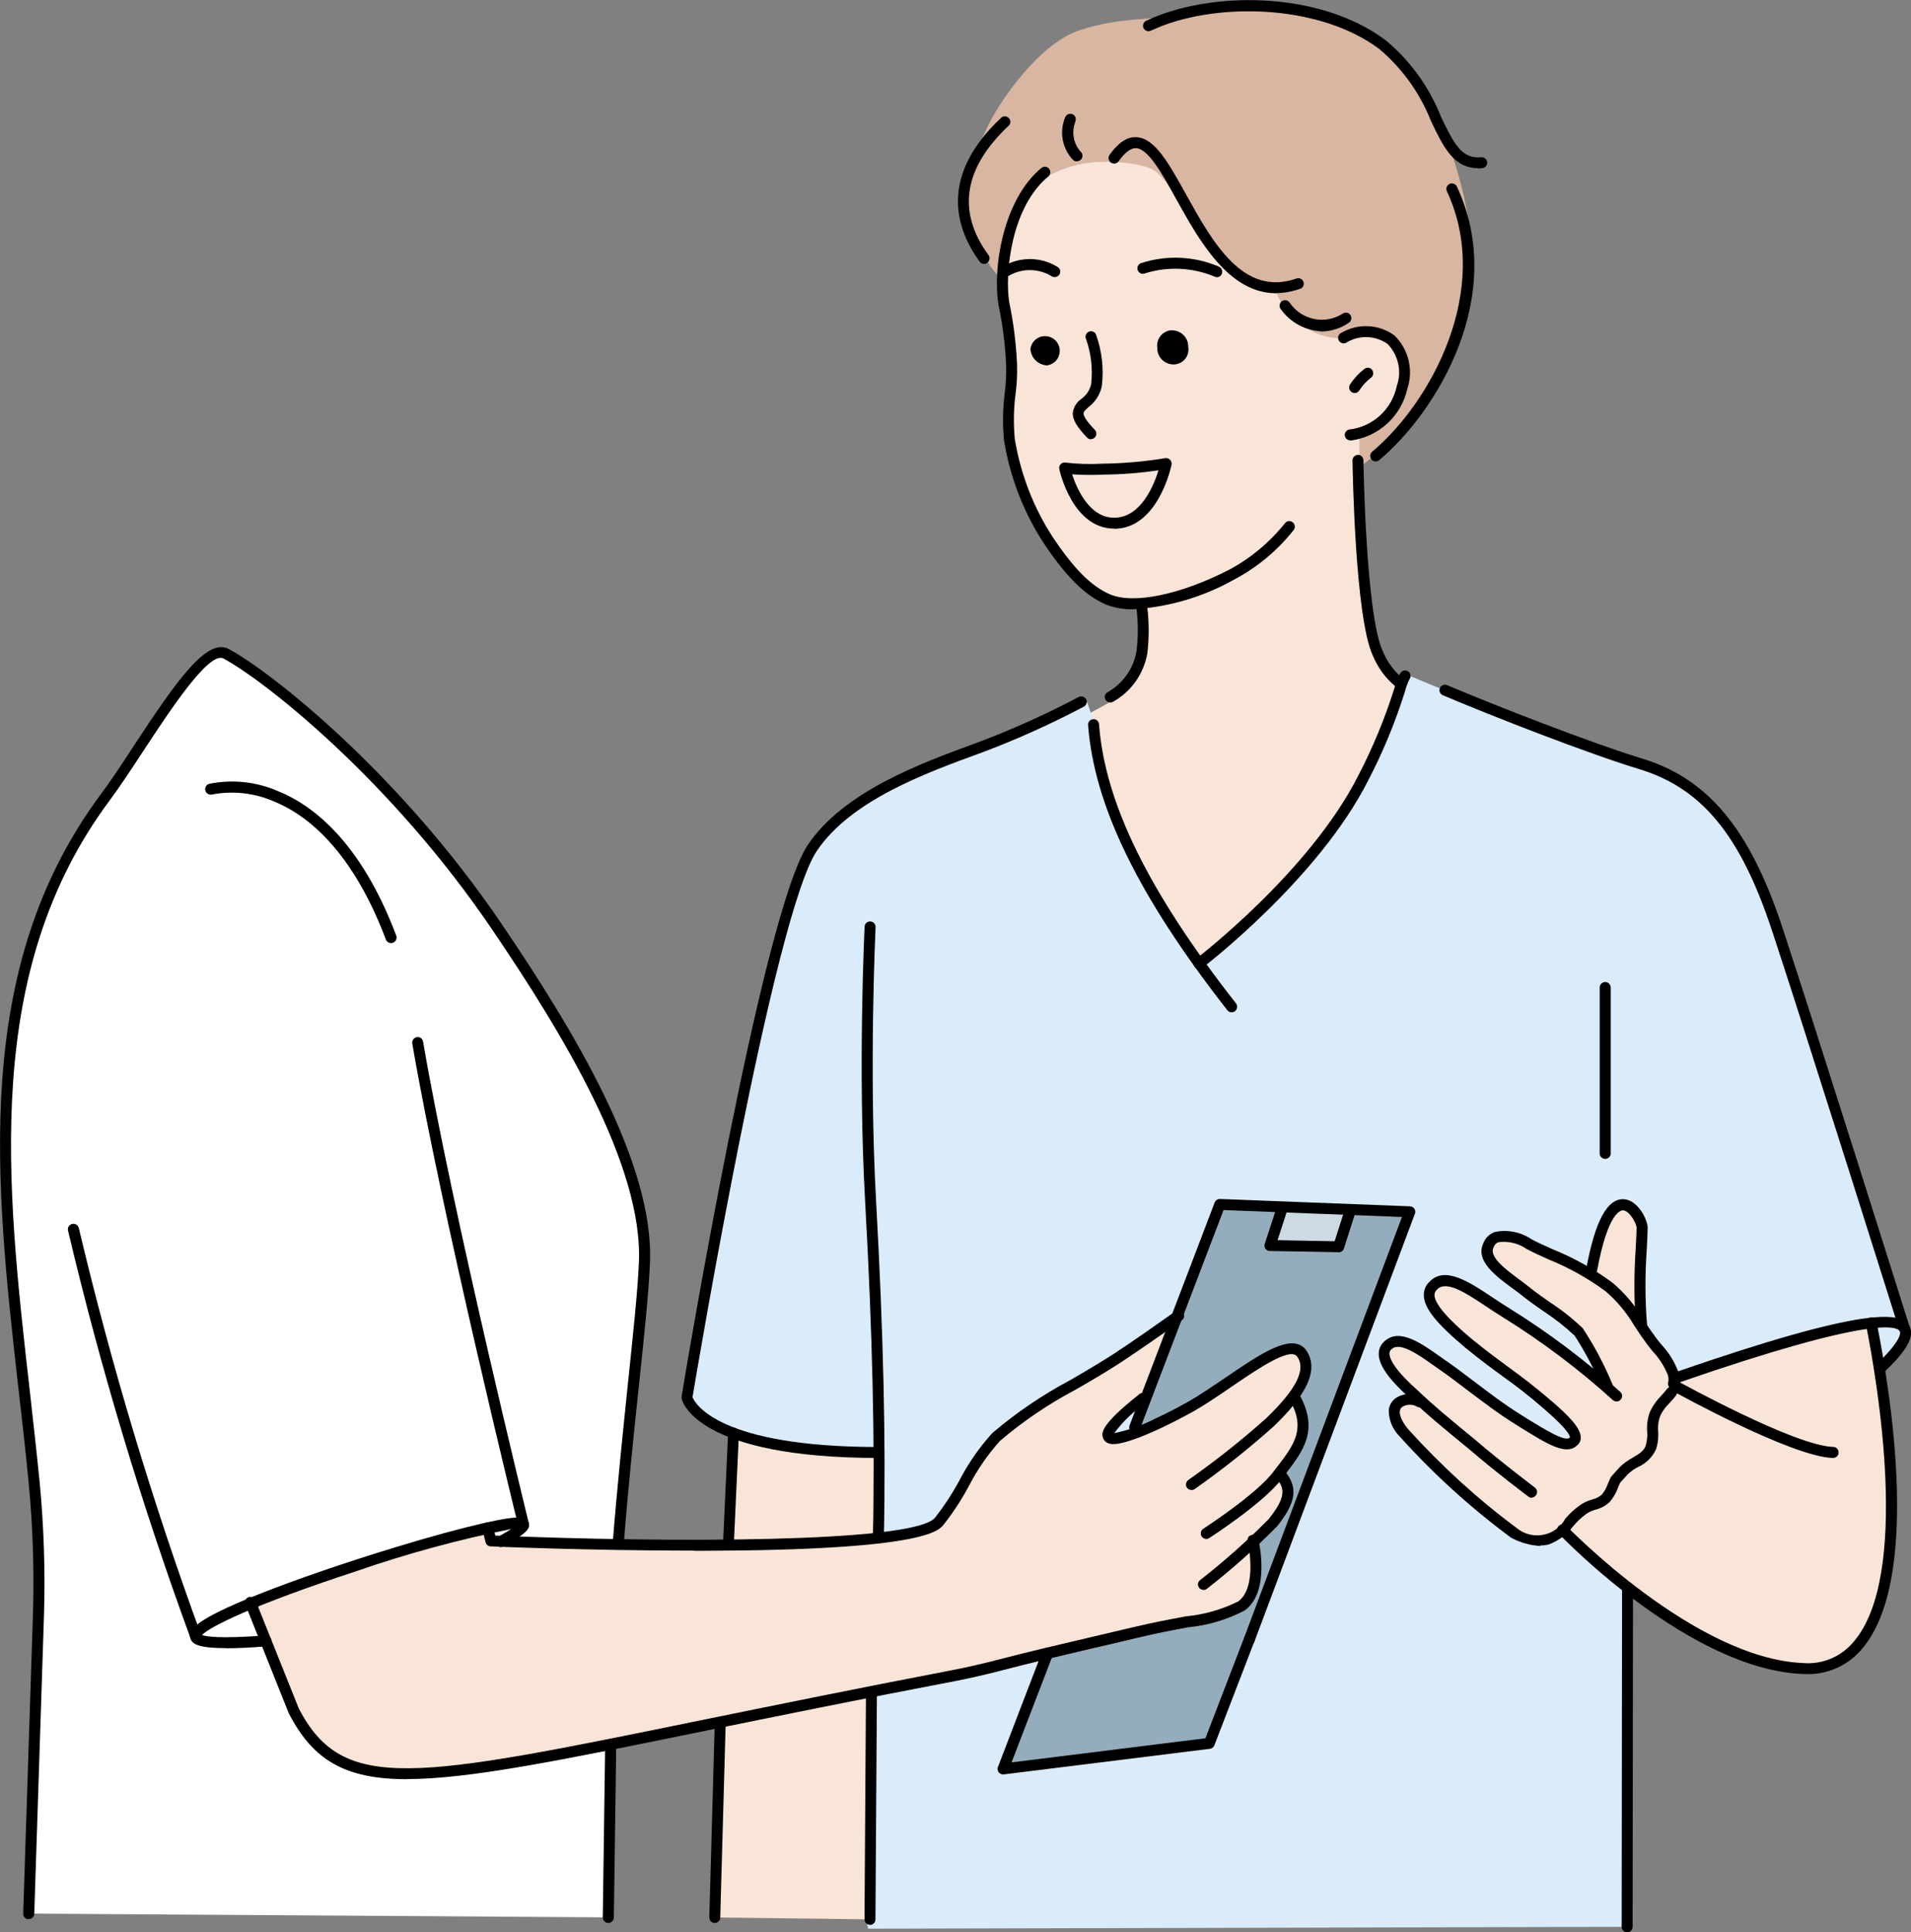 <?xml version="1.0" encoding="UTF-8"?><svg id="Layer_2" xmlns="http://www.w3.org/2000/svg" viewBox="0 0 143.33 144.9"><rect x="0" y="0" width="143.33" height="144.9" fill="#808080" stroke="none"/><defs><style>.cls-1{fill:#fff;}.cls-2{fill:#ccdae2;}.cls-2,.cls-3,.cls-4,.cls-5,.cls-6{fill-rule:evenodd;}.cls-3{fill:#daebfa;}.cls-4{fill:#f8e5d7;}.cls-7{fill:#93adbc;}.cls-5{fill:#d8b6a2;}</style></defs><g id="Layer_1-2"><path id="Path_78527" class="cls-5" d="m81.01,2.25c3.14-.99,4.8-.66,7.53-1.16,6.87-1.24,14.15-.66,17.95,5.21,2.32,3.64,4.96,11.66,3.56,17.21-1.74,7.03-7.94,11.42-7.94,11.42l-26.64-13.57c-1.44-1.44-2.46-3.24-2.98-5.21-.41-1.82.41-4.22,1.49-6.45.91-2.07,4.05-6.53,7.03-7.44"/><path id="Path_78528" class="cls-4" d="m77.89,13.66c1.04-.72,2.22-1.21,3.47-1.41,2.15-.33,4.8.08,5.38.66,1.74,1.57,3.56,5.21,5.46,7.2.94,1.02,2.19,1.69,3.56,1.9.66,1.6,2.04,2.8,3.72,3.23,2.65.58,4.47-.91,5.21.58,2.65,5.13-2.73,7.11-2.73,7.11,0,0-.17,13.4,1.82,16.88,1.9,3.31,6.7,4.8,10.34,6.12,4.14,1.57,7.11,2.73,7.11,2.73-7.2,10.13-19.09,15.49-30.69,13.73-12.94-1.97-19.89-11.94-21.1-13.73,1.13-.48,2.92-1.19,5.13-2.07,3.31-1.32,7.61-3.06,9.84-4.71,2.15-1.65,1.32-6.29,1.32-6.29-1.42.1-2.83-.31-3.97-1.16-1.9-1.41-3.56-4.55-4.96-7.36-1.24-2.48-.91-5.29-.74-8.19.02-2-.17-4-.58-5.96-.83-3.89,1.16-8.35,2.4-9.26"/><path id="Path_78529" class="cls-3" d="m82.02,54.09s1.05,10.14,7.91,17.84c1.19-.83,2.33-1.73,3.41-2.7,2.38-2.12,4.5-4.5,6.35-7.1,2.52-3.53,4.52-7.4,5.94-11.49.92.39,1.85.77,2.79,1.15,3.97,1.6,7.87,3.05,11.7,4.35l5.6,2.28c2.49,1.48,4.45,3.71,5.6,6.38,1.8,4.35,3.8,10.49,3.8,10.49l5.41,17.01,2.33,7.37s.11,1.42-1.94,2.63l-.56-3.07-7.23,1.68-7.28,2.37-3.77,15.76c-.01,8.48-.02,16.97-.03,25.45l-56.93.14-10.09-37.16s-3.71-1.41-3.46-2.9,1.45-9.08,1.45-9.08l2.55-12.41,3.27-13.95s.76-5.48,4.08-7.97c2.82-1.87,5.86-3.39,9.05-4.54l9.57-3.99.48,1.46Z"/><path id="Path_78530" class="cls-1" d="m10.07,56.63s5.1-8.83,7.08-7.56,5.4,4.05,5.4,4.05c3.44,2.96,6.65,6.18,9.59,9.63,4.05,4.9,7.64,10.15,10.75,15.69,0,0,4.07,6.7,4.93,11.52s0,11.7,0,11.7l-1.32,12.55-.7,16.42-.18,13.15-43.47-.28c.06-1.8.25-7.59.31-9.39.43-13.42.48-15.28.42-17.83-.13-5.45-.64-10.88-1.54-16.26,0,0-.81-6.71-.86-10.91s.26-9.91.26-9.91c.14-2.75.66-5.47,1.55-8.08,1.16-3.05,2.48-6.04,3.98-8.94l3.81-5.56Z"/><path id="Path_78531" class="cls-7" d="m91.48,90.32l14.25.55-14.75,39.95-15.76,1.88,16.25-42.39Z"/><path id="Path_78532" class="cls-4" d="m97.01,105.34c.51-.69.79-1.53.79-2.39-.16-1.09-.55-1.82-1.76-1.46s-4.98,3.16-7.12,4.33c-1.8.98-5.31,2.57-5.64,2.03-.05-.08-.02-.21.18-.55.94-1.59,2-1.87,2.79-2.97.36-.76.63-1.55.83-2.37.41-1.36.71-2.5.91-3.29-1.7,1.57-3.59,2.93-5.61,4.06-1.73.78-3.38,1.71-4.95,2.77-1.3.99-2.47,2.14-3.5,3.42-2.48,3.07-2.24,5.03-4.29,5.75-1.22.32-2.48.51-3.74.56l-.11-6.18s-6.17.25-10.56-1.34l-.43,8.22-8.15.14-9.87-.27-.24-.98s-14.34,3.77-17.43,5.53c0,0-.39-.01.27,1.65s2.94,7.45,3.73,8.32c1.89,2.17,4.72,3.27,7.58,2.96,3.53-.28,17.63-2.86,23.35-3.92-.13,4.81-.27,9.62-.4,14.43l11.51.14c.07-5.59.15-11.18.22-16.78l6.72-1.32,9-2.18,7.49-1.66,4.23-1.07s1.19-.55,1.34-2.69-.08-2.46-.08-2.46c0,0,3.02-2.78,2.5-4.08s-.7-.97,0-2.06c.95-1.23,1.13-2.89.46-4.29"/><path id="Path_78533" class="cls-4" d="m140.36,99.22c-3.89.4-14.51,4.05-14.51,4.05,0,0-.05-.15-.15-.43-.15-.37-.31-.73-.5-1.08l-.03-.06c-.57-.82-1.21-1.58-1.91-2.29-.2-1.25-.24-2.52-.13-3.78.21-.98.25-1.99.13-2.98-.09-.46-.42-2.13-1.39-2.31-.49-.02-.97.18-1.3.55-.89,1.03-1.31,2.38-1.18,3.74.07.45.21.89.42,1.3-.84-.69-1.79-1.24-2.81-1.6-.79-.16-1.56-.4-2.31-.71-.83-.44-1.22-.89-1.89-.84-.42.05-.8.24-1.09.55-.03.37,0,.73.08,1.09.59,2.34,3.49,2.46,6.76,5.54.97,1.13,1.69,2.45,2.1,3.88h0s-3.36-2.6-3.36-2.6l-4.39-2.91s-4.09-3.22-5.32-2.02,1.34,3.36,1.34,3.36c0,0,7.87,5.56,8.96,7.91s-6.25-2.79-6.25-2.79l-5.64-3.95s-1.4-.53-1.96.22,2.35,4.03,2.35,4.03c-3.16-.79-1.11,2.47-1.11,2.47,0,0,5.34,6.11,8.15,7.43s3.74-.28,3.74-.28l1.89,1.81,5.62,4.42c2.74,1.79,5.74,3.14,8.9,3.99,5.23,1.42,7.07-3.87,7.07-3.87,1.78-7.19,1.67-14.71-.32-21.84"/><path id="Path_78534" class="cls-2" d="m95.44,93.4l4.93.09.8-2.48-5.06-.31-.67,2.69"/><path id="Path_78553" d="m85,45.69c-.71.02-1.43-.11-2.09-.37-1.56-.7-2.95-2.07-4.65-4.62-1.51-2.33-2.52-4.96-2.96-7.7-.11-1.18-.09-2.37.06-3.55.09-.7.12-1.41.1-2.11-.07-1.51-.26-3.01-.57-4.48-.47-2.82.39-7.93,3.2-10.25.17-.15.43-.14.58.03s.14.43-.03.58c0,0-.02.01-.02.02-2.79,2.3-3.28,7.29-2.92,9.46.32,1.52.51,3.05.58,4.6.02.75-.01,1.49-.11,2.24-.15,1.12-.16,2.25-.06,3.37.43,2.62,1.39,5.12,2.83,7.34,1.6,2.4,2.88,3.69,4.29,4.31,1.76.77,5.26.05,8.91-1.81,1.64-.87,3.08-2.07,4.24-3.52.14-.18.4-.21.58-.06.17.14.2.38.08.56-1.23,1.56-2.77,2.84-4.53,3.76-2.31,1.29-4.88,2.04-7.52,2.2"/><path id="Path_78554" d="m83.57,39.64c-3.12,0-4.08-4.28-4.12-4.46-.05-.22.09-.44.32-.49.05-.01.1-.01.14,0,.94.11,1.88.13,2.82.08,1.56-.02,3.12-.16,4.66-.41.22-.04.44.11.48.34,0,.05,0,.1,0,.15-.04.19-1.01,4.7-4.2,4.8h-.1m-3.16-4.08c.35,1.07,1.32,3.32,3.23,3.25,1.94-.05,2.9-2.42,3.25-3.55-1.38.2-2.76.31-4.15.32-.78.04-1.56.03-2.33-.02"/><path id="Path_78555" d="m104.94,51.58c-.1,0-.2-.04-.27-.1-.75-.62-1.33-1.41-1.7-2.31-1.35-2.86-1.52-14.17-1.53-14.64,0-.23.18-.41.41-.42h0c.23,0,.41.18.41.41,0,.12.18,11.61,1.45,14.31.32.79.84,1.49,1.49,2.04.17.15.19.41.04.58-.08.09-.19.14-.31.14"/><path id="Path_78556" d="m81.83,32.94c-.11,0-.22-.04-.3-.13-.77-.8-1.09-1.35-1.07-1.85.06-.43.29-.81.65-1.05.37-.27.63-.66.73-1.1.13-1.16,0-2.33-.4-3.43-.07-.22.05-.45.26-.52.21-.07.43.04.51.24.44,1.24.59,2.56.43,3.86-.13.62-.48,1.17-.99,1.56-.23.21-.37.34-.38.47s.1.47.84,1.24c.16.16.16.42,0,.58-.08.08-.18.12-.29.12"/><path id="Path_78557" d="m79.1,20.78c-.06,0-.13-.02-.18-.04-1-.63-2.27-.65-3.29-.04-.19.13-.44.09-.57-.1-.13-.18-.09-.42.08-.56,1.26-.8,2.87-.82,4.15-.04.2.1.29.35.19.55-.07.14-.21.23-.37.23"/><path id="Path_78558" d="m91.26,20.78c-.05,0-.11-.01-.15-.03-1.66-.7-3.52-.79-5.23-.25-.21.09-.45-.01-.54-.22-.09-.21.01-.45.22-.54,0,0,0,0,0,0,1.92-.63,3.99-.54,5.85.25.21.09.31.33.23.54-.06.16-.21.26-.38.26"/><path id="Path_78559" d="m101.27,33.02c-.23,0-.41-.19-.41-.41,0-.19.14-.36.33-.4,1.77-.2,3.2-1.51,3.57-3.25.4-1.11.12-2.34-.7-3.18-.93-.64-2.15-.67-3.11-.07-.21.1-.45,0-.55-.2-.1-.21,0-.45.2-.55,1.25-.73,2.81-.66,3.98.19,1.07,1.04,1.45,2.6.97,4.02-.46,2.04-2.13,3.57-4.2,3.86-.03,0-.06,0-.08,0"/><path id="Path_78560" d="m101.6,29.47c-.23,0-.41-.19-.41-.41,0-.08.02-.15.06-.22.3-.46.67-.86,1.1-1.19.19-.13.44-.09.57.1.13.19.09.44-.1.58-.35.27-.64.59-.88.96-.08.12-.21.19-.35.19"/><path id="Path_78561" d="m83.27,52.67c-.23,0-.41-.19-.41-.41,0-.14.07-.27.19-.34,1.16-.64,1.96-1.77,2.19-3.08.13-1.06.13-2.13,0-3.19-.03-.23.14-.43.36-.45.23-.03.43.14.45.36.14,1.14.14,2.3,0,3.45-.27,1.52-1.2,2.84-2.54,3.6-.07.04-.15.07-.22.07"/><path id="Path_78562" class="cls-6" d="m77.28,26.24c.04-.61.56-1.07,1.17-1.03.61.04,1.07.56,1.03,1.17-.03.53-.43.95-.95,1.02-.64-.03-1.16-.52-1.24-1.16"/><path id="Path_78563" class="cls-6" d="m86.8,26.08c-.09-.64.36-1.23,1-1.31.03,0,.05,0,.08,0,.67-.01,1.23.52,1.24,1.19,0,.02,0,.03,0,.05.11.61-.29,1.19-.9,1.3-.06.01-.12.02-.18.02-.67.01-1.23-.52-1.24-1.19,0-.02,0-.03,0-.05"/><path id="Path_78564" d="m99.13,24.85c-1.23-.06-2.36-.67-3.07-1.67-.14-.18-.11-.44.07-.58.18-.14.44-.11.58.07,0,0,.02.02.02.03.89,1.31,2.66,1.67,3.99.81.19-.12.45-.07.57.12.12.19.07.45-.12.57-.6.42-1.31.64-2.04.66"/><path id="Path_78565" d="m95.71,21.99c-3.57,0-5.79-4-7.48-7.04-1.08-1.95-2.1-3.79-3.02-3.84-.39-.02-.83.31-1.31.98-.13.19-.39.23-.58.1-.19-.13-.23-.39-.1-.58.67-.93,1.33-1.37,2.03-1.32,1.37.08,2.4,1.93,3.69,4.26,2.01,3.62,4.29,7.73,8.29,6.34.21-.08.45.02.53.24.08.21-.02.45-.24.53,0,0-.02,0-.03,0-.58.21-1.19.32-1.8.32"/><path id="Path_78567" d="m73.81,19.79c-.13,0-.26-.06-.33-.17-1.84-2.51-3.04-6.43,1.62-10.8.17-.15.43-.12.58.05.14.16.13.4-.02.55-3.39,3.18-3.91,6.45-1.52,9.71.13.18.09.44-.09.58-.07.05-.16.08-.24.08"/><path id="Path_78568" d="m110.84,12.61c-1.83,0-2.61-1.64-3.51-3.53-.83-2.1-2.17-3.97-3.9-5.42-4.64-3.46-12.59-3.5-17.11-1.36-.21.1-.45.01-.55-.19s-.01-.45.19-.55c0,0,0,0,0,0,4.71-2.23,12.92-2.31,17.96,1.45,1.84,1.53,3.27,3.5,4.15,5.73,1,2.1,1.58,3.18,3.01,3.05.23-.03.43.14.46.36.03.23-.14.43-.36.46,0,0,0,0-.01,0-.11.01-.22.02-.32.02"/><path id="Path_78570" d="m103.18,34.6c-.23,0-.41-.18-.41-.41,0-.12.05-.24.15-.32,4.4-3.68,9.04-12.17,5.6-19.53-.1-.21,0-.45.2-.55s.45,0,.55.2c3.83,8.19-1.54,16.93-5.82,20.51-.07.06-.17.1-.26.1"/><path id="Path_78571" d="m80.76,12.1c-.11,0-.21-.04-.29-.12-.81-.86-1.04-2.12-.57-3.21.1-.21.34-.29.55-.2.21.1.29.34.2.55,0,0,0,.01,0,.02-.3.77-.14,1.65.42,2.25.16.16.16.42,0,.58-.08.07-.18.12-.28.12"/><path id="Path_78572" d="m92.37,75.91c-.13,0-.25-.06-.32-.16-6.67-8.53-9.98-15.32-10.44-21.38-.02-.23.15-.42.38-.44s.42.15.44.38c.44,5.89,3.7,12.54,10.27,20.93.14.18.11.44-.07.58-.07.06-.16.09-.25.09"/><path id="Path_78573" d="m142.86,100.08c-.18,0-.34-.12-.39-.29-.07-.23-7.19-22.84-9.58-30.05-2.37-7.15-5.26-10.64-9.96-12.07-3.8-1.15-11.1-4-14.7-5.53-.21-.08-.32-.32-.24-.53s.32-.32.53-.24c0,0,.02,0,.02.01,3.58,1.52,10.84,4.35,14.61,5.5,4.93,1.49,8.08,5.26,10.51,12.6,2.39,7.21,9.51,29.84,9.58,30.06.07.22-.05.45-.27.52-.04.01-.08.02-.12.02"/><path id="Path_78574" d="m89.93,72.66c-.23,0-.41-.18-.41-.41,0-.13.06-.25.16-.33.08-.06,8.54-6.52,12.2-13.77,1.09-2.09,1.99-4.28,2.7-6.53.1-.41.25-.8.46-1.16.12-.19.38-.24.57-.12s.24.38.12.57c0,0-.01.02-.02.03-.14.3-.26.61-.34.93-.72,2.29-1.64,4.52-2.75,6.65-3.75,7.42-12.35,13.99-12.44,14.06-.07.05-.16.08-.25.08"/><path id="Path_78575" d="m65.93,109.33c-13.74,0-14.77-4.27-14.81-4.45,0-.05,0-.1,0-.15.24-1.48,6.05-36.33,9.48-41.39,2.7-3.99,8.43-6.09,12.61-7.62l.08-.03c2.61-.98,5.15-2.12,7.61-3.42.2-.11.45-.03.56.16.11.2.03.45-.17.56-2.5,1.32-5.08,2.48-7.72,3.47l-.09.03c-4.08,1.49-9.66,3.53-12.21,7.31-3.24,4.79-8.98,38.88-9.33,40.97.18.46,1.93,3.74,13.98,3.74.23,0,.41.18.42.41s-.18.41-.41.42h0"/><path id="Path_78576" d="m65.25,144.34h0c-.23,0-.41-.19-.41-.41l.11-16.98c0-.23.19-.41.41-.41h0c.23,0,.41.19.41.42h0l-.11,16.98c0,.23-.19.41-.41.41"/><path id="Path_78577" d="m65.88,115.74h-.01c-.23,0-.41-.19-.4-.42.16-7.07-.03-15.3-.58-25.17-.56-9.92-.05-20.55-.04-20.66,0-.22.2-.4.42-.39,0,0,0,0,.01,0,.23.01.4.2.39.43h0c0,.11-.51,10.69.04,20.57s.74,18.14.58,25.23c0,.22-.19.4-.41.4"/><path id="Path_78578" d="m2.15,143.92h-.01c-.23,0-.41-.19-.4-.42,0,0,0,0,0,0l.73-22.41c.1-3.27,0-6.54-.31-9.79-.22-2.32-.49-4.71-.76-7.02-1.76-15.56-3.58-31.64,6.17-44.73.75-1.01,1.6-2.29,2.49-3.66,3.24-4.93,5.48-8.09,7.1-7.22,3.2,1.72,12.8,9.31,20.46,20.61,5.35,7.89,11.45,17.91,11.13,25.41-.09,2.22-.43,5.46-.83,9.22-.38,3.59-.81,7.65-1.14,11.94-.03.23-.23.39-.46.36-.21-.02-.37-.21-.37-.43.34-4.3.77-8.37,1.14-11.97.39-3.74.74-6.98.83-9.17.3-7.25-5.71-17.12-10.99-24.91-7.57-11.18-17.02-18.65-20.17-20.35-1.08-.58-4.05,3.95-6.02,6.95-.9,1.37-1.75,2.67-2.52,3.7C-1.33,72.86.47,88.78,2.22,104.18c.26,2.32.53,4.71.76,7.03.31,3.29.42,6.59.32,9.89l-.73,22.41c0,.22-.19.4-.41.4"/><path id="Path_78579" d="m45.62,144.2h0c-.23,0-.41-.19-.41-.42h0s.18-12.96.18-12.96c0-.23.19-.41.42-.41s.41.19.41.42h0l-.18,12.96c0,.23-.19.41-.41.41"/><path id="Path_78580" d="m14.68,123.12c-.17,0-.32-.11-.39-.27-3.66-9.99-6.73-20.18-9.18-30.54-.07-.22.05-.45.27-.52.22-.07.45.05.52.27,0,.02.01.05.02.07,2.45,10.31,5.5,20.47,9.15,30.43.08.21-.02.45-.24.53-.05.02-.1.03-.15.03"/><path id="Path_78581" d="m39.27,114.73c-.19,0-.35-.13-.4-.31-.06-.23-5.79-23.54-7.95-36.18-.03-.23.13-.43.35-.47.22-.03.42.11.46.33,2.15,12.61,7.88,35.89,7.93,36.12.06.22-.08.44-.3.5,0,0,0,0,0,0-.03,0-.07.01-.1.01"/><path id="Path_78582" d="m29.32,70.72c-.17,0-.32-.11-.38-.27-2.02-5.36-4.93-8.94-8.39-10.35-1.46-.64-3.09-.82-4.66-.52-.22.05-.44-.09-.49-.31-.05-.21.07-.42.28-.49,1.72-.35,3.51-.17,5.13.53,2.59,1.03,6.23,3.75,8.91,10.85.08.21-.03.45-.24.53-.05.02-.1.03-.14.03"/><path id="Path_78583" d="m52.1,116.28c-7.8,0-15.23-.31-15.3-.32-.18,0-.34-.13-.38-.31l-.24-.98c-.06-.22.08-.44.3-.5.22-.06.44.08.5.3l.17.68c12.48.52,31.35.59,32.98-1.34.68-.87,1.29-1.8,1.82-2.78.67-1.3,1.51-2.5,2.49-3.58,1.79-1.52,3.73-2.84,5.8-3.94,1.09-.63,2.21-1.29,3.35-2.02,1.39-.91,3.59-2.46,4.56-3.15.18-.14.44-.11.58.07.14.18.11.44-.07.58-.01,0-.02.02-.03.02-.97.7-3.19,2.25-4.59,3.17-1.15.75-2.29,1.41-3.39,2.04-2.02,1.07-3.91,2.35-5.65,3.83-.92,1.03-1.71,2.17-2.34,3.4-.55,1.02-1.18,1.99-1.9,2.9-.39.47-1.6,1.9-18.01,1.94h-.63"/><path id="Path_78584" d="m89.36,111.73c-.23,0-.41-.18-.41-.41,0-.13.07-.26.18-.34,2.02-1.42,3.97-2.96,5.82-4.61,2.31-2.22,3.04-3.7,2.32-4.67-.56-.67-2.97.97-4.9,2.29-.94.64-1.9,1.3-2.81,1.82-.88.49-1.74.93-2.57,1.32-1.4.65-3.19,1.36-3.83,1.11-.24-.07-.41-.27-.46-.52-.05-.29-.15-.88,2.75-3.17.17-.15.43-.13.58.04.15.17.13.43-.04.58,0,0-.02.02-.03.02-.92.62-1.73,1.39-2.39,2.28,1.07-.22,2.11-.59,3.08-1.09.81-.37,1.65-.81,2.51-1.29.87-.5,1.83-1.16,2.75-1.78,2.66-1.81,4.96-3.38,6.01-2.12,1.35,1.81-.72,4.16-2.4,5.78-1.88,1.68-3.85,3.24-5.91,4.69-.07.05-.15.08-.24.07"/><path id="Path_78585" d="m90.47,115.4c-.23,0-.41-.19-.41-.41,0-.14.07-.27.19-.35.04-.03,3.99-2.58,5.27-4.29.1-.14.2-.27.31-.4,1.23-1.62,2.12-2.79.92-4.95-.11-.2-.04-.45.16-.56.2-.11.45-.04.56.16,1.46,2.64.27,4.2-.99,5.85-.1.13-.2.27-.3.4-1.37,1.83-5.32,4.38-5.49,4.49-.07.04-.14.07-.22.06"/><path id="Path_78586" d="m90.26,119.22c-.23,0-.41-.18-.41-.41,0-.13.06-.24.16-.32,1.81-1.41,3.52-2.93,5.13-4.56,1.3-1.62,1.24-2.28.62-3.05-.14-.18-.11-.44.07-.58s.44-.11.58.07c.96,1.21.79,2.32-.63,4.09-1.65,1.67-3.4,3.24-5.26,4.68-.07.06-.16.09-.26.09"/><path id="Path_78587" d="m30.54,133.42c-4.67,0-7.05-1.43-8.86-4.9,0-.01-.01-.03-.02-.04l-3.26-8.16c-.09-.21.01-.45.22-.54.21-.09.45.01.54.22,0,0,0,0,0,0l3.26,8.14c3.33,6.35,8.55,5.28,30.45.8,5.31-1.08,11.32-2.31,18.56-3.7,1.08-.21,2.19-.46,3.38-.77,2.47-.64,4.57-1.13,6.79-1.65,1.09-.26,2.21-.52,3.4-.8,1.52-.36,2.8-.6,3.94-.81,1.37-.13,2.7-.51,3.93-1.12,1.25-.9.93-3.53.71-4.47-.07-.22.06-.45.28-.51.22-.07.45.06.51.28,0,.01,0,.03.01.04.04.16.92,3.94-1.03,5.34-1.32.69-2.77,1.12-4.25,1.26-1.12.21-2.4.45-3.89.81-1.2.29-2.31.55-3.41.8-2.22.52-4.31,1.01-6.77,1.65-1.21.31-2.33.57-3.43.78-7.23,1.38-13.24,2.61-18.55,3.69-10.91,2.23-17.84,3.65-22.49,3.65"/><path id="Path_78588" d="m16.95,123.59c-2.27,0-2.59-.37-2.68-.79-.12-.54.17-1.27,5.11-3.24,2.79-1.11,6.57-2.41,10.37-3.56,2.52-.77,4.84-1.4,6.51-1.78,2.91-.66,3.23-.45,3.39-.05.18.47-.24.86-1.87,1.78-.19.12-.45.06-.57-.13s-.06-.45.13-.57c.01,0,.03-.02.04-.02.43-.24.74-.43.96-.57-3.95.79-7.84,1.85-11.64,3.17-7.65,2.5-11,4.17-11.55,4.78.3.11,1.33.29,4.75.03.23-.03.43.14.46.36.03.23-.14.43-.36.46-.01,0-.02,0-.03,0-1.26.1-2.24.14-3,.14"/><path id="Path_78589" d="m115.53,115.93c-.76-.04-1.5-.25-2.18-.61l-.03-.02c-3.02-2.24-5.81-4.77-8.32-7.56-.53-.52-.84-1.23-.84-1.98.03-.36.21-.68.5-.9.59-.4,1.35-.44,1.98-.11.21.09.3.34.21.54-.09.21-.34.3-.54.21-.35-.22-.79-.21-1.14,0-.11.08-.17.2-.18.33-.02.2.04.64.64,1.36,2.46,2.72,5.17,5.2,8.12,7.39,1.02.85,2.54.71,3.39-.31.1-.12.18-.24.25-.37.33-.39.7-.74,1.12-1.03.27-.19.57-.33.89-.42.27-.06.52-.19.73-.36.2-.24.36-.52.46-.81.07-.17.14-.34.23-.51.02-.03.04-.06.06-.08l.63-.7c.28-.26.59-.49.93-.67.45-.27.85-.5.99-.9.1-.35.14-.71.11-1.07-.04-.53.04-1.06.24-1.55.21-.42.48-.81.82-1.14.15-.16.29-.33.43-.5.13-.18.39-.23.58-.09.18.13.23.39.09.58-.15.2-.32.39-.49.57-.28.26-.5.57-.67.91-.15.38-.21.79-.17,1.2.03.46-.02.92-.17,1.36-.28.59-.75,1.06-1.35,1.32-.27.14-.52.32-.75.53l-.58.64c-.06.12-.12.25-.17.39-.14.39-.35.74-.61,1.05-.3.29-.67.49-1.08.59-.23.06-.46.16-.66.3l-.03.02c-.36.26-.68.56-.96.9-.47.62-1.1,1.1-1.83,1.38-.21.06-.42.08-.64.08"/><path id="Path_78590" d="m120.57,104.39c-.16,0-.31-.1-.38-.24-.57-1.39-1.27-2.72-2.08-3.98-.72-.68-1.51-1.3-2.34-1.84-.52-.36-1.05-.73-1.55-1.13-.21-.17-.46-.36-.74-.56-1.27-.93-2.85-2.09-2.23-3.4.14-.39.45-.7.85-.85.96-.21,1.97,0,2.79.55.44.24,1,.49,1.59.75,1.58.64,3.08,1.48,4.46,2.5.93.78,1.71,1.72,2.32,2.76.25.38.5.77.79,1.15.14.22.34.46.55.72.57.6,1.01,1.32,1.29,2.09.09.32.1.65.02.97-.07.22-.3.34-.52.27-.19-.06-.31-.25-.28-.45.05-.19.04-.39-.01-.57-.26-.66-.65-1.27-1.14-1.79-.22-.27-.43-.53-.59-.77-.29-.39-.55-.79-.8-1.17-.57-.97-1.3-1.84-2.15-2.57-1.32-.97-2.76-1.78-4.28-2.39-.6-.27-1.17-.53-1.64-.78-.61-.43-1.37-.61-2.11-.51-.18.06-.31.21-.37.39,0,.01,0,.02-.01.03-.34.7,1,1.68,1.97,2.4.28.21.55.41.77.59.47.38.96.72,1.49,1.09.88.57,1.7,1.22,2.46,1.94.88,1.33,1.63,2.75,2.24,4.22.09.21,0,.45-.21.54-.05.02-.11.04-.17.04"/><path id="Path_78591" d="m114.9,112.32c-.09,0-.18-.03-.25-.08-.03-.02-2.48-1.86-4.51-3.61-1.99-1.63-3.1-2.54-4.46-3.84-1.55-1.39-2.3-2.47-2.27-3.31.01-.37.19-.72.49-.95,1.11-.94,2.73.22,4.17,1.24.18.13.36.26.53.37.52.36,1.16.85,1.84,1.36,1.16.88,2.47,1.88,3.68,2.62l.43.27c1.27.78,2.84,1.76,3.18,1.42l.02-.02c0-.14-.19-.61-1.75-1.97l-.12-.11c-1.37-1.19-2.2-1.8-3.17-2.5-.78-.57-1.58-1.15-2.76-2.11-2.2-1.84-3.11-2.97-3.16-3.92-.02-.39.12-.77.4-1.04,1.16-1.25,3-.02,4.78,1.17.41.27.83.55,1.24.8,2.96,1.84,5.75,3.94,8.33,6.28.16.16.17.42,0,.58-.15.16-.4.17-.57.02-2.54-2.3-5.29-4.37-8.2-6.18-.42-.26-.85-.54-1.27-.82-1.56-1.04-3.04-2.02-3.73-1.28-.12.11-.19.27-.18.43.05.97,2.17,2.74,2.86,3.32,1.16.94,1.96,1.52,2.72,2.08.94.69,1.83,1.34,3.23,2.55l.12.1c1.07.93,2.06,1.89,2.04,2.63,0,.22-.1.43-.28.57-.81.78-2.22-.1-4.18-1.31l-.43-.27c-1.25-.77-2.57-1.78-3.75-2.67-.67-.51-1.3-.99-1.81-1.34-.17-.12-.35-.25-.54-.38-1.13-.8-2.54-1.81-3.17-1.27-.11.07-.19.2-.19.34,0,.26.17,1.03,2.01,2.67,1.35,1.28,2.45,2.19,4.43,3.81,2.01,1.73,4.45,3.56,4.47,3.58.18.14.22.39.08.58-.08.1-.2.17-.33.17"/><path id="Path_78592" d="m135.49,125.53c-.09,0-.19,0-.28,0-8.45-.34-17.91-10.11-18.31-10.53-.15-.17-.15-.43.02-.58.16-.15.42-.15.57.01.1.1,9.63,9.95,17.75,10.28,1.45.12,2.87-.48,3.8-1.61,4.25-4.97,1.77-19.46.91-23.79-.06-.22.08-.44.3-.5s.44.08.5.3c0,.01,0,.03,0,.04,1.13,5.66,3.28,19.38-1.09,24.49-1.03,1.24-2.57,1.94-4.18,1.9"/><path id="Path_78593" d="m137.48,109.33h-.01c-3.05-.08-11.59-4.79-11.95-4.99-.2-.11-.27-.36-.16-.56.11-.2.36-.27.56-.16h0c.09.05,8.72,4.81,11.57,4.88.23,0,.41.19.41.42s-.19.41-.42.41h0"/><path id="Path_78594" d="m125.72,103.73c-.23,0-.41-.19-.41-.42,0-.17.11-.33.27-.38,14.55-5.04,17.08-4.57,17.65-3.45.38.76-.23,1.83-1.97,3.47-.17.16-.43.15-.58-.02s-.15-.43.02-.58c2.01-1.9,1.83-2.45,1.8-2.51-.19-.38-1.95-1.23-16.64,3.86-.04.02-.09.02-.14.02"/><path id="Path_78595" d="m120.39,86.9c-.23,0-.41-.18-.41-.41v-12.43c0-.23.18-.41.41-.42.23,0,.41.18.42.41h0v12.44c0,.23-.18.41-.41.41"/><path id="Path_78596" d="m53.61,144.2h-.01c-.23,0-.41-.2-.4-.42l.41-14.63c0-.22.19-.4.41-.4,0,0,0,0,.01,0,.23,0,.41.2.4.42l-.41,14.63c0,.22-.19.4-.41.4"/><path id="Path_78597" d="m54.65,115.96h-.02c-.23-.01-.4-.2-.39-.43l.37-8.08c0-.22.2-.4.42-.39,0,0,0,0,0,0,.23.01.4.2.39.43l-.37,8.08c-.01.22-.19.39-.41.39"/><path id="Path_78598" d="m122.04,144.9h0c-.23,0-.41-.18-.41-.41l.03-25.45c0-.23.18-.41.41-.41h0c.23,0,.41.18.41.41l-.03,25.45c0,.23-.18.41-.41.41"/><path id="Path_78601" d="m93.7,123.35c-.23,0-.41-.18-.41-.41,0-.05,0-.1.03-.15l11.83-31.53-13.38-.52-2.03,5.32c-1.24,3.24-3.01,7.88-4.25,11.12-.08.21-.32.32-.53.24-.21-.08-.32-.32-.24-.53,1.24-3.24,3.01-7.88,4.25-11.12l2.13-5.59c.06-.16.22-.27.4-.27l14.25.55c.23,0,.41.2.4.43,0,.04-.01.09-.03.13l-12.03,32.07c-.06.16-.21.27-.39.27"/><path id="Path_78602" d="m75.23,133.06c-.23,0-.41-.18-.41-.41,0-.05,0-.1.03-.15l3.32-8.65c.08-.21.31-.33.53-.25.21.08.33.31.25.53,0,0,0,.02,0,.02l-3.08,8.01,14.54-1.81,2.91-7.56c.08-.21.32-.32.53-.23.21.08.32.32.23.53h0l-3,7.79c-.05.14-.18.24-.33.26l-15.47,1.92s-.03,0-.05,0"/><path id="Path_78603" d="m100.38,93.9h0l-5.14-.09c-.23,0-.41-.19-.4-.42,0-.04,0-.08.02-.12l.88-2.69c.08-.21.32-.32.53-.24.2.07.31.29.25.5l-.7,2.16,4.28.08.7-2.19c.07-.22.3-.34.52-.27.22.07.34.3.27.52l-.79,2.48c-.05.17-.21.29-.39.29"/><path id="Path_78604" d="m123.11,99.75c-.21,0-.39-.16-.41-.37-.15-1.9-.15-3.81-.02-5.71.03-.57.06-1.11.07-1.59,0-.32-.52-1.28-1.01-1.32-.18-.01-1.15.14-1.96,4.56-.05.22-.27.36-.49.31-.21-.05-.35-.25-.32-.46.66-3.62,1.59-5.33,2.84-5.24,1.06.08,1.76,1.54,1.77,2.14-.01.51-.04,1.05-.07,1.63-.13,1.86-.13,3.74.02,5.6.02.23-.14.43-.37.45,0,0,0,0,0,0-.01,0-.03,0-.04,0"/></g></svg>